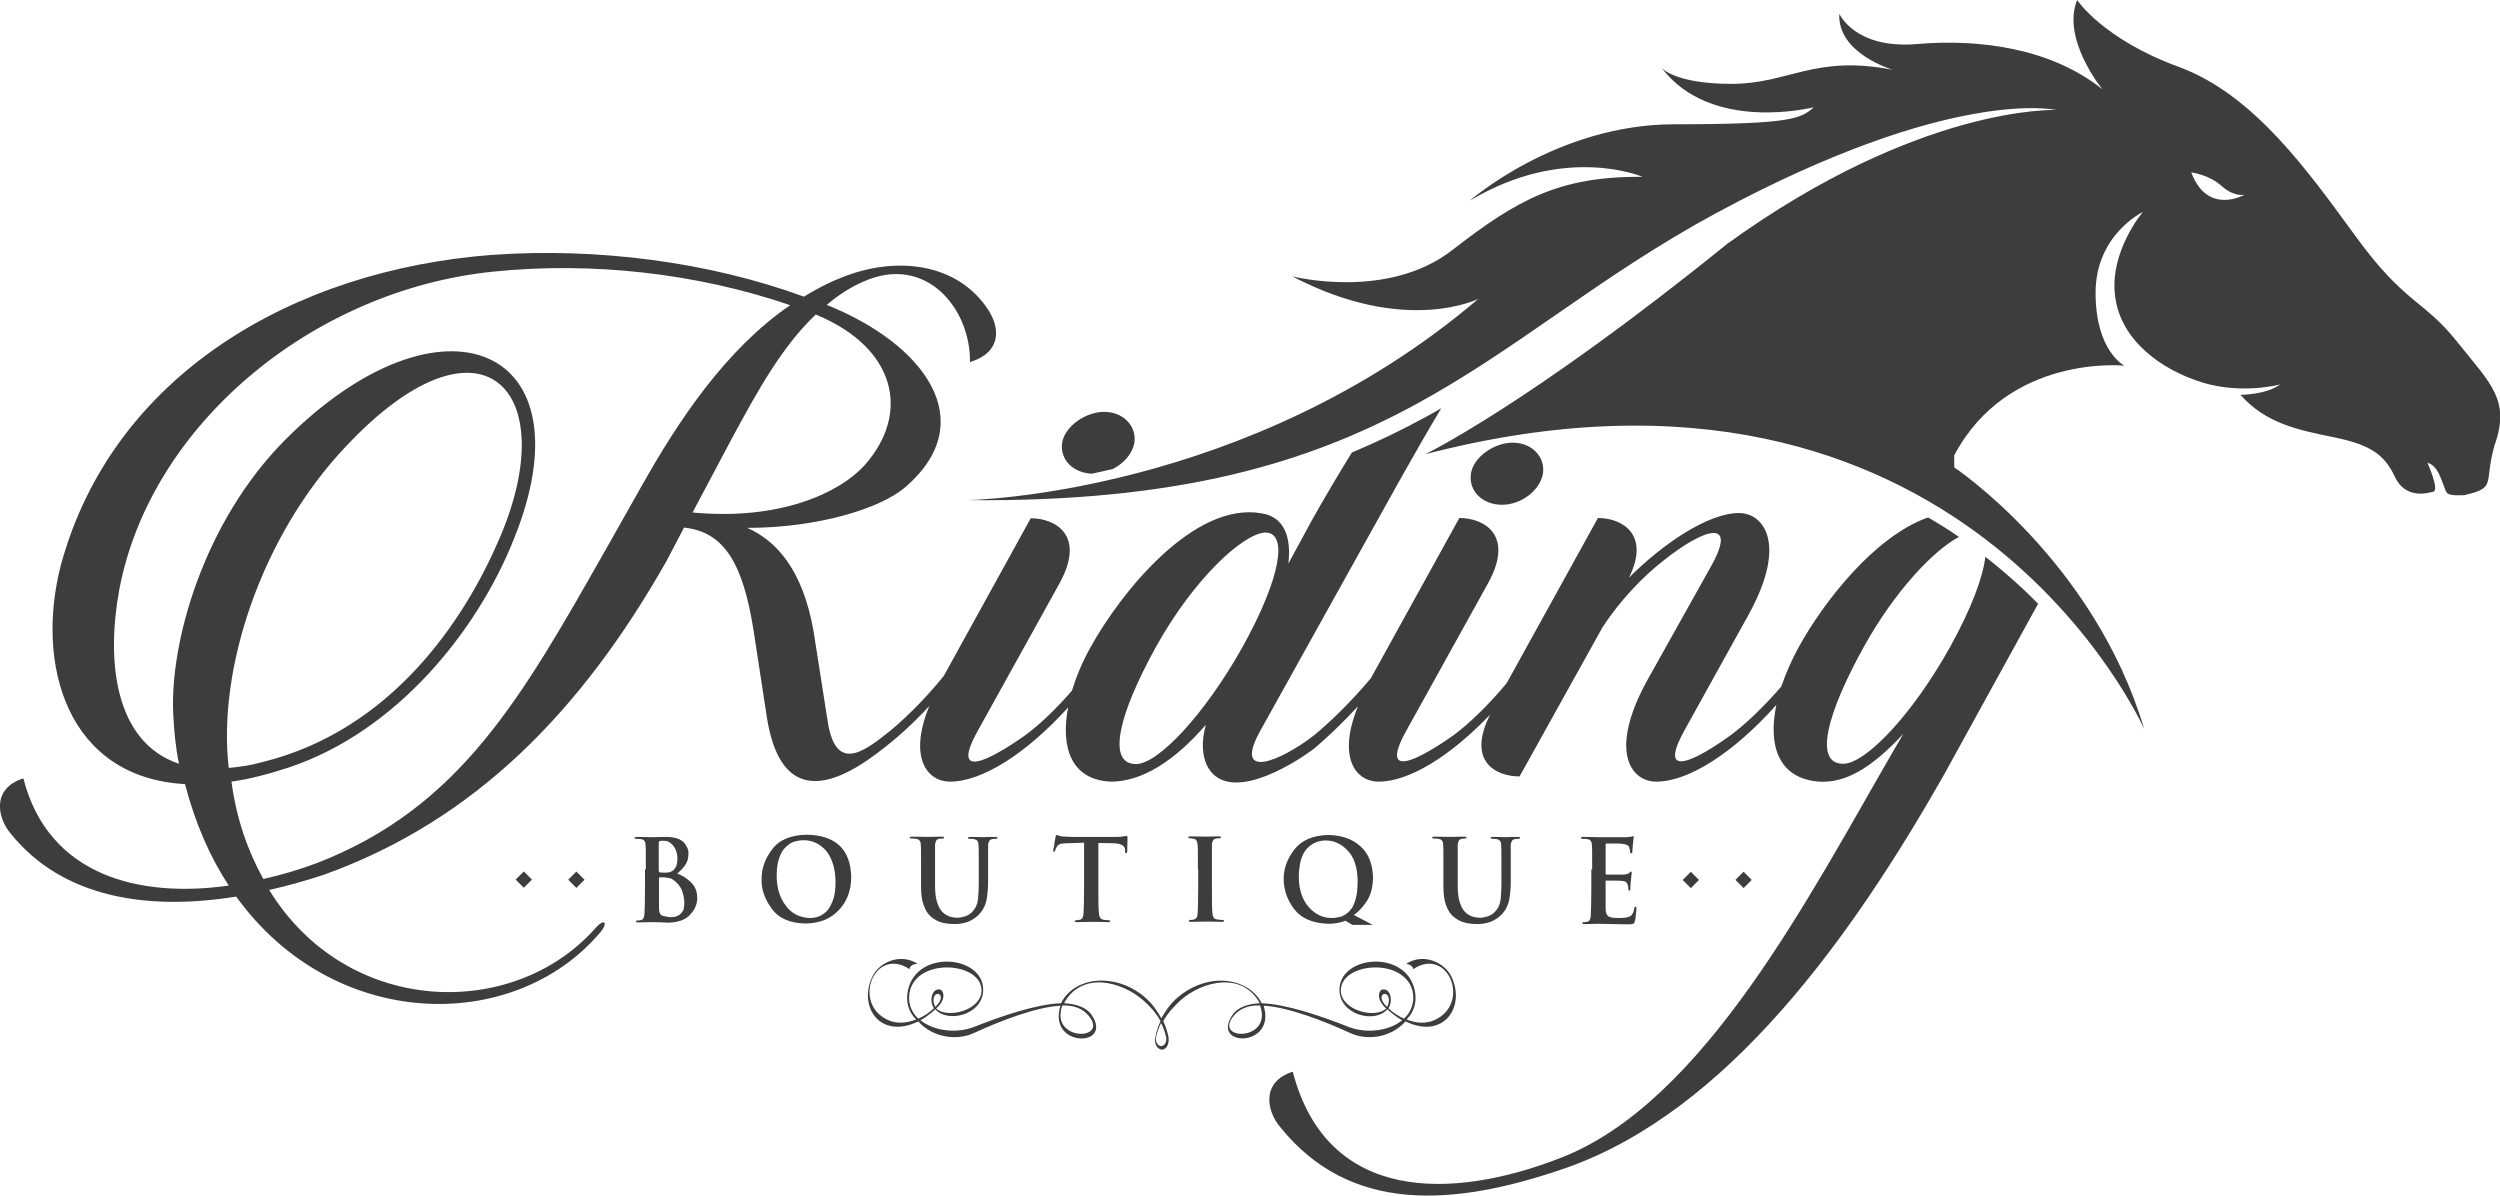 <?xml version="1.0" encoding="utf-8"?>
<!-- Generator: Adobe Illustrator 22.0.1, SVG Export Plug-In . SVG Version: 6.00 Build 0)  -->
<svg version="1.1" id="Ebene_1" xmlns="http://www.w3.org/2000/svg" xmlns:xlink="http://www.w3.org/1999/xlink" x="0px" y="0px"
	 viewBox="0 0 909.3 434.9" style="enable-background:new 0 0 909.3 434.9;" xml:space="preserve">
<style type="text/css">
	.st0{fill:#3D3D3D;}
	.st1{fill-rule:evenodd;clip-rule:evenodd;fill:#3D3D3D;}
</style>
<g>
	<path class="st0" d="M234.9,316.2c0-5.4,0-8.3-0.1-8.7c0-0.7-0.1-1.3-0.4-1.6c-0.2-0.4-0.7-0.6-1.3-0.7c-0.4-0.1-0.9-0.1-1.6-0.1
		c-0.5,0-0.7-0.1-0.7-0.4c0-0.2,0.3-0.3,0.9-0.3c2.5,0,4.3,0.1,5.4,0.1c1.9,0,3.5-0.1,4.9-0.1c1.8,0,3.3,0.2,4.4,0.6
		c1.1,0.4,2,1,2.5,1.6c1.1,1.4,1.6,2.7,1.5,3.9c0,1.7-0.4,3-1.2,4.2c-0.8,1.1-1.8,2.1-2.9,3.1c1.8,0.5,3.4,1.6,4.9,3
		c1.6,1.5,2.4,3.4,2.4,5.8c0,2.3-0.9,4.3-2.6,6.1c-1.7,1.9-4.4,2.8-8.1,2.9c-1.8-0.1-3.8-0.2-5.8-0.2c-1.3,0-3,0.1-5,0.1
		c-0.5,0-0.8-0.1-0.8-0.4c0-0.2,0.2-0.3,0.6-0.3c0.6,0,1.1-0.1,1.4-0.2c0.4-0.1,0.7-0.4,0.8-0.8c0.2-0.4,0.3-0.9,0.3-1.5
		c0.1-1.9,0.2-4.8,0.2-8.8V316.2z M248.9,328.3c0-1.3-0.3-2.7-0.8-4.3c-0.6-1.5-1.6-2.8-3.1-3.9c-0.4-0.3-0.9-0.6-1.4-0.7
		c-0.5-0.1-1.2-0.2-2-0.3c-0.6,0-1.2,0-1.7,0c-0.2,0-0.2,0.1-0.2,0.3v9.8c0,1.3,0,2.2,0.2,2.7c0.2,0.6,0.5,1,1.2,1.2
		c1.1,0.3,2.1,0.5,3,0.5c0.5,0,1-0.1,1.6-0.2c0.5-0.2,1.1-0.4,1.6-0.8c0.5-0.4,0.9-1,1.3-1.6C248.7,330.3,248.9,329.4,248.9,328.3z
		 M239.7,316.9c0,0.3,0.1,0.4,0.3,0.4c0.4,0.1,1,0.1,1.9,0.1c1.3,0,2.2-0.2,2.9-0.8c1.1-0.9,1.6-2.3,1.6-4.4c0-1.5-0.4-2.9-1.2-4.2
		c-0.4-0.6-0.9-1.1-1.6-1.6c-0.6-0.4-1.4-0.6-2.3-0.6c-0.5,0-1,0-1.3,0.1c-0.3,0.1-0.4,0.3-0.4,0.7V316.9z"/>
	<path class="st0" d="M293,335.9c-5.7-0.1-9.8-1.9-12.3-5.4c-2.5-3.4-3.8-6.9-3.7-10.8c0-3.8,1.2-7.3,3.8-10.7
		c2.5-3.5,6.8-5.3,12.7-5.4c10.5,0.2,15.9,5.4,16.1,15.4c0,4.8-1.5,8.8-4.4,11.9C302.2,334.2,298.2,335.8,293,335.9z M294.7,333.9
		c0.7,0,1.6-0.1,2.6-0.4c1-0.3,2.1-0.9,3.1-1.8c1-0.9,1.8-2.3,2.5-4.1c0.7-1.8,1-4.1,1-7c-0.1-4.7-1.2-8.3-3.3-11
		c-2.2-2.6-5-4-8.3-4c-1.1,0-2.3,0.2-3.4,0.5c-1.2,0.4-2.2,1.1-3.2,2.1c-1,0.9-1.7,2.2-2.3,3.9c-0.6,1.7-0.9,3.8-0.9,6.4
		c0,4.4,1.1,8,3.3,10.9C287.9,332.3,290.9,333.8,294.7,333.9z"/>
	<path class="st0" d="M335,316.1c0-5.4,0-8.3-0.1-8.7c0-0.7-0.1-1.3-0.4-1.6c-0.2-0.4-0.7-0.6-1.3-0.7c-0.4-0.1-0.9-0.1-1.6-0.1
		c-0.5,0-0.7-0.1-0.7-0.4c0-0.2,0.3-0.3,0.9-0.3c2.4,0,4.3,0.1,5.8,0.1c1.4,0,3-0.1,4.9-0.1c0.6,0,0.9,0.1,0.9,0.3
		c0,0.3-0.2,0.4-0.6,0.4c-0.4,0-0.8,0-1.2,0.1c-0.5,0.1-0.9,0.3-1.1,0.7c-0.2,0.4-0.4,0.9-0.4,1.7c0,0.5,0,1.4,0,2.5
		c0,1.1,0,3.2,0,6.2v5.8c0,2.9,0.3,5.1,0.9,6.6c0.5,1.6,1.3,2.7,2.2,3.5c0.5,0.4,0.9,0.7,1.4,0.9c0.5,0.3,0.9,0.4,1.3,0.5
		c0.4,0.1,0.8,0.2,1.2,0.2c0.4,0.1,0.8,0.1,1.1,0.1c0.9,0,1.8-0.2,2.8-0.5c1-0.3,1.9-0.9,2.7-1.7c1.1-1.2,1.8-2.6,2-4.4
		c0.2-1.8,0.3-3.7,0.3-5.8v-5.2c0-5.4,0-8.3-0.1-8.7c0-0.7-0.1-1.3-0.4-1.6c-0.2-0.4-0.7-0.6-1.3-0.7c-0.4-0.1-0.9-0.1-1.4-0.1
		c-0.5,0-0.7-0.1-0.7-0.4c0-0.2,0.3-0.3,0.8-0.3c2.5,0,4.1,0.1,4.6,0.1c0.3,0,0.9,0,1.9-0.1c0.9,0,1.8,0,2.6,0
		c0.6,0,0.8,0.1,0.8,0.3c0,0.3-0.2,0.4-0.7,0.4c-0.4,0-0.7,0-1.2,0.1c-0.5,0.1-0.9,0.3-1.1,0.7c-0.2,0.4-0.4,0.9-0.4,1.7
		c0,0.5,0,1.4,0,2.5c0,1.1,0,3.2,0,6.2v4.4c0,2.3-0.2,4.6-0.6,6.8c-0.5,2.2-1.6,4.1-3.2,5.6c-1.4,1.2-2.8,2-4.2,2.4
		c-1.4,0.4-2.7,0.6-4.1,0.6c-1.1,0-2.5-0.1-4.1-0.4c-1.6-0.3-3.2-1.1-4.7-2.4c-1-0.9-1.9-2.2-2.5-4c-0.7-1.7-1-4-1-7V316.1z"/>
	<path class="st0" d="M394.4,306.5l-6,0.2c-1.1,0-2,0.1-2.6,0.2c-0.6,0.2-1,0.5-1.3,0.9c-0.4,0.6-0.6,1.1-0.7,1.5
		c0,0.3-0.2,0.5-0.4,0.5c-0.3,0-0.4-0.2-0.3-0.6c0-0.2,0-0.5,0.2-1c0.1-0.5,0.2-1,0.2-1.5c0.2-1.2,0.4-1.9,0.4-2.2
		c0.1-0.5,0.3-0.8,0.5-0.8c0.2,0,0.4,0.1,0.6,0.2c0.2,0.1,0.6,0.2,1.1,0.3c1.3,0.1,2.6,0.2,4,0.2H406c1.2,0,2.2-0.1,2.7-0.2
		c0.6-0.1,0.9-0.2,1.1-0.2c0.2,0,0.3,0.3,0.3,0.8c0,1.5-0.1,3.1-0.1,4.8c0,0.4-0.1,0.7-0.4,0.7c-0.3,0-0.4-0.2-0.4-0.8l0-0.5
		c0-0.6-0.3-1.1-1-1.6c-0.7-0.4-1.9-0.7-3.7-0.7l-5-0.1v16.9c0,4,0,6.9,0.2,8.8c0.1,0.6,0.2,1.1,0.4,1.4c0.2,0.4,0.6,0.7,1.1,0.8
		c0.7,0.1,1.3,0.2,2,0.2c0.4,0,0.6,0.1,0.6,0.3c0,0.3-0.3,0.4-0.8,0.4c-2.9-0.1-4.9-0.1-6.3-0.1c-1.3,0-3,0.1-5,0.1
		c-0.5,0-0.8-0.1-0.8-0.4c0-0.2,0.2-0.3,0.6-0.3c0.6,0,1.1-0.1,1.4-0.2c0.4-0.1,0.7-0.4,0.9-0.8c0.2-0.4,0.2-0.9,0.3-1.5
		c0.1-1.9,0.2-4.8,0.2-8.8V306.5z"/>
	<path class="st0" d="M435.7,316.1c0-5.4,0-8.3-0.1-8.7c-0.1-1.4-0.5-2.2-1.4-2.3c-0.5-0.1-0.9-0.2-1.4-0.2c-0.4,0-0.6-0.1-0.6-0.4
		c0-0.2,0.3-0.3,1-0.3c1.9,0,3.6,0.1,5.2,0.1c1.3,0,3-0.1,4.9-0.1c0.5,0,0.8,0.1,0.8,0.3c0,0.3-0.2,0.4-0.6,0.4
		c-0.3,0-0.7,0-1.2,0.1c-0.5,0.1-0.9,0.3-1.1,0.7c-0.2,0.4-0.4,0.9-0.4,1.7c0,0.5,0,1.4,0,2.5c0,1.1,0,3.2,0,6.2v7.3
		c0,4.1,0,7.1,0.2,9c0.1,0.5,0.2,1,0.4,1.3c0.2,0.4,0.6,0.6,1.2,0.7c0.7,0.1,1.3,0.2,2,0.2c0.4,0,0.6,0.1,0.6,0.3
		c0,0.3-0.3,0.4-0.8,0.4c-2.8-0.1-4.9-0.1-6.2-0.1c-1.3,0-3,0.1-5,0.1c-0.5,0-0.8-0.1-0.8-0.4c0-0.2,0.2-0.3,0.6-0.3
		c0.6,0,1.1-0.1,1.4-0.2c0.7-0.2,1.1-0.8,1.2-2.1c0.1-1.9,0.2-4.9,0.2-9V316.1z"/>
	<path class="st0" d="M491.9,336.4h7.4l-6.9-3.6c1.4-0.9,2.9-2.4,4.5-4.7c1.6-2.2,2.4-5.2,2.5-8.8c-0.1-4.8-1.5-8.7-4.5-11.4
		c-2.9-2.7-6.8-4.1-11.7-4.2c-5.8,0.1-9.9,2-12.5,5.4c-2.6,3.4-3.8,6.9-3.8,10.5c0,3.9,1.2,7.6,3.7,10.9c2.6,3.5,6.7,5.3,12.5,5.5
		c2.3,0,4.4-0.4,6.3-1.1L491.9,336.4z M484.5,333.9c-3.3,0-6.1-1.3-8.4-3.9c-2.4-2.6-3.7-6.4-3.7-11.3c0.1-4.7,1.1-8.1,3-10.1
		c1.9-2,4.2-2.9,6.9-2.9c2.9,0,5.5,1.2,7.8,3.6c2.4,2.4,3.6,6.1,3.7,11.1c0,1.5-0.1,2.8-0.2,4c-0.2,1.2-0.4,2.3-0.7,3.2
		c-0.3,0.9-0.6,1.7-1,2.4c-0.5,0.7-0.9,1.2-1.4,1.7c-1,0.9-2,1.5-3,1.8C486.3,333.7,485.3,333.9,484.5,333.9z"/>
	<path class="st0" d="M525,316.1c0-5.4,0-8.3-0.1-8.7c0-0.7-0.1-1.3-0.4-1.6c-0.2-0.4-0.7-0.6-1.3-0.7c-0.4-0.1-0.9-0.1-1.6-0.1
		c-0.5,0-0.7-0.1-0.7-0.4c0-0.2,0.3-0.3,0.9-0.3c2.4,0,4.3,0.1,5.8,0.1c1.4,0,3-0.1,4.9-0.1c0.6,0,0.9,0.1,0.9,0.3
		c0,0.3-0.2,0.4-0.6,0.4c-0.4,0-0.8,0-1.1,0.1c-0.5,0.1-0.9,0.3-1.1,0.7c-0.2,0.4-0.4,0.9-0.4,1.7c0,0.5,0,1.4,0,2.5
		c0,1.1,0,3.2,0,6.2v5.8c0,2.9,0.3,5.1,0.9,6.6c0.5,1.6,1.3,2.7,2.2,3.5c0.5,0.4,0.9,0.7,1.4,0.9c0.5,0.3,0.9,0.4,1.3,0.5
		c0.4,0.1,0.8,0.2,1.2,0.2c0.4,0.1,0.8,0.1,1.1,0.1c0.9,0,1.8-0.2,2.8-0.5c1-0.3,1.9-0.9,2.7-1.7c1.1-1.2,1.8-2.6,2-4.4
		c0.2-1.8,0.3-3.7,0.3-5.8v-5.2c0-5.4,0-8.3-0.1-8.7c0-0.7-0.1-1.3-0.4-1.6c-0.2-0.4-0.7-0.6-1.3-0.7c-0.4-0.1-0.9-0.1-1.4-0.1
		c-0.5,0-0.7-0.1-0.7-0.4c0-0.2,0.3-0.3,0.8-0.3c2.5,0,4.1,0.1,4.6,0.1c0.3,0,0.9,0,1.9-0.1c0.9,0,1.8,0,2.6,0
		c0.6,0,0.8,0.1,0.8,0.3c0,0.3-0.2,0.4-0.7,0.4c-0.4,0-0.8,0-1.2,0.1c-0.5,0.1-0.9,0.3-1.1,0.7c-0.2,0.4-0.4,0.9-0.4,1.7
		c0,0.5,0,1.4,0,2.5c0,1.1,0,3.2,0,6.2v4.4c0,2.3-0.2,4.6-0.6,6.8c-0.5,2.2-1.6,4.1-3.2,5.6c-1.4,1.2-2.8,2-4.2,2.4
		c-1.4,0.4-2.7,0.6-4.1,0.6c-1.1,0-2.5-0.1-4.1-0.4c-1.6-0.3-3.2-1.1-4.8-2.4c-1-0.9-1.9-2.2-2.5-4c-0.7-1.7-1-4-1-7V316.1z"/>
	<path class="st0" d="M579.1,316.2c0-5.4,0-8.3-0.1-8.7c0-0.7-0.1-1.3-0.4-1.6c-0.2-0.4-0.7-0.6-1.3-0.7c-0.4-0.1-0.9-0.1-1.6-0.1
		c-0.5,0-0.7-0.1-0.7-0.4c0-0.2,0.3-0.3,0.9-0.3c2.4,0,4.3,0.1,5.8,0.1c3.6,0,6.9,0,10,0c0.8-0.1,1.4-0.2,1.7-0.2
		c0.2-0.1,0.4-0.1,0.6-0.2c0.2,0,0.2,0.2,0.2,0.4c0,0.1-0.1,1-0.3,2.7c-0.1,0.9-0.1,1.8-0.2,2.7c0,0.3-0.1,0.4-0.4,0.5
		c-0.3,0-0.4-0.2-0.4-0.6c0-0.4-0.1-0.9-0.3-1.5c-0.1-0.4-0.3-0.7-0.7-0.9c-0.4-0.2-1-0.4-2-0.5c-0.5-0.1-1.4-0.1-2.7-0.1
		c-1.4,0-2.4,0-2.9,0c-0.2,0-0.3,0.1-0.3,0.4v10.4c0,0.3,0.1,0.5,0.3,0.5c0.6,0,1.7,0,3.2,0c1.5,0,2.6,0,3.2,0
		c0.9-0.1,1.6-0.3,1.9-0.6c0.3-0.4,0.5-0.5,0.6-0.5c0.2,0,0.3,0.1,0.3,0.3c0,0.1-0.1,1.1-0.3,3c-0.1,1.2-0.2,2.1-0.2,2.8
		c0,0.2,0,0.3,0,0.5c0,0.2-0.1,0.3-0.3,0.3c-0.3,0-0.4-0.1-0.4-0.4c0-0.4-0.1-0.9-0.2-1.5c-0.1-0.4-0.3-0.8-0.6-1.1
		c-0.3-0.3-0.9-0.5-1.6-0.5c-0.5-0.1-1.4-0.1-2.7-0.1c-1.4,0-2.4,0-3,0c-0.2,0-0.3,0.1-0.2,0.4v3.3c0,2.2,0,4.4,0,6.4
		c0,1.4,0.3,2.3,0.9,2.8c0.6,0.5,1.9,0.7,3.9,0.7c0.6,0,1.2,0,1.9-0.1c0.7,0,1.3-0.2,1.9-0.4c1-0.4,1.6-1.4,1.8-3
		c0-0.3,0.1-0.4,0.2-0.5c0.1-0.1,0.2-0.1,0.3-0.1c0.2,0,0.3,0.3,0.3,0.7c0,0.5-0.1,1.3-0.2,2.3c-0.1,1-0.2,1.8-0.4,2.3
		c-0.1,0.5-0.3,0.8-0.6,0.9c-0.3,0.1-0.8,0.2-1.6,0.2c-5.5-0.1-9.2-0.2-11.1-0.2c-1.3,0-3,0.1-5,0.1c-0.5,0-0.8-0.1-0.8-0.4
		c0-0.2,0.2-0.3,0.6-0.3c0.6,0,1.1-0.1,1.4-0.2c0.4-0.1,0.7-0.4,0.8-0.8c0.2-0.4,0.3-0.9,0.3-1.5c0.1-1.9,0.2-4.8,0.2-8.8V316.2z"/>
</g>
<g>
	<g>
		<path class="st0" d="M550.2,161c7,0,11.9,5.2,11,11.3c-1.2,6.4-8.2,11.3-14.9,11.3c-7,0-12.2-4.9-11.3-11.3
			C535.9,166.2,543.5,161,550.2,161z"/>
	</g>
	<path class="st0" d="M397.1,172.3c2.5-0.5,5-1.1,7.6-1.7c4-2,7.1-5.4,7.9-9.5c0.9-6.1-4-11.3-11-11.3c-6.7,0-14.3,5.2-15.3,11.3
		C385.5,167.3,390.4,172,397.1,172.3z M722.1,202.5c-0.8,7.3-5,18.7-12.7,32.6c-13.7,24.7-30.8,42.7-39,42.7
		c-10.7,0-6.1-18,7.6-42.7c11.3-20.3,25.4-35,34.5-39.8c-3.5-2.5-7.3-4.8-11.2-7.1c-19.6,6.9-38.1,30.9-47.1,47.2
		c-2.6,4.8-4.7,9.6-6.3,14.3c-6.3,7.3-12.9,13.6-18.4,17.7c-12.2,8.8-27.1,16.8-16.8-1.8l23.5-42.4c14-25.6,5.2-36.6-3.7-36.6
		c-11.3,0-27.8,11.3-40,23.5c7.9-15.9-2.7-21.7-11.3-21.7l-33.2,60.1c-6.6,7.9-13.5,14.6-19.3,18.9c-12.5,8.8-27.5,16.8-17.1-1.8
		l29.6-53.4c9.8-17.7-1.5-23.8-10.4-23.8l-32.2,58.3c-7,8.3-14.4,15.6-20.6,20.7c-12.2,9.5-29.9,16.8-19.5-1.8l37.5-67.4
		c8.6-15.4,18-32.6,28.2-49.7c-1.9,1.1-3.8,2.2-5.7,3.2c-8.4,4.6-17.3,8.9-26.8,12.9c-5,8.1-9.8,16.2-14.3,24.2l-8.8,16.2
		c1.2-10.1-1.8-17.1-9.8-18.3c-24.4-4.3-50.9,28.4-62.2,48.8c-2.9,5.2-5.1,10.5-6.7,15.7c-5.9,6.8-11.9,12.5-17.1,16.3
		c-12.5,8.8-27.5,16.8-17.1-1.8l29.6-53.4c9.8-17.7-1.5-23.8-10.4-23.8l-31.6,57.3c-5.8,7.2-12.2,13.8-19,19.6
		c-9.2,7.3-20.1,16.5-23.2-2.7l-5.2-33.2c-4-22.6-13.7-32.9-24.1-37.5c25.6,0,48.5-7,57.6-14.9c27.8-24.1,6.4-52.2-28.7-66.2
		c4-3.4,8.5-6.4,13.4-8.5c22.6-10.1,39,9.8,38.7,29.3c11.9-3.7,10.7-12.8,6.7-18.9c-11-17.1-33.6-20.1-54-11.6
		c-4.6,1.8-9.2,4.3-13.1,6.7C257.7,95.2,217.1,90,179,92.7c-72.3,5.5-137.9,43.6-156.8,112.6c-9.5,36.3,2.1,77.5,45.1,79.9
		c3.7,14.3,9.1,26.5,15.9,36.9c-32.3,4.6-65.6-3.4-74.7-39c-11.6,3.7-9.5,14.3-4.6,20.1c18.9,23.5,50,28.1,82,22.9
		c35.4,49.1,100.7,50,132.1,13.4c3.4-3.7,2.1-6.1-1.8-1.5c-29.9,33.2-90,31.7-118.3-14.3c6.7-1.5,13.4-3.4,19.8-5.5
		c55.2-19.8,93.9-59.8,124.7-114.1l6.4-12.2c14.3,1.5,21.4,12.5,25.3,37.5l4.9,32c4.6,27.8,20.1,27.5,39.7,12.8
		c7.3-5.4,13.6-11.2,19.3-17.4c-7.8,19.1-0.5,27.5,7.5,27.5c11.7,0,27.8-10.2,43-27c-2.8,14.6,1.1,26.4,15.6,27
		c11.3,0,23.2-7.6,34.5-20.7c-1.8,6.4-1.2,11.3,0.3,14.6c7,14.6,30.5,0.6,39.3-6.1c5-4.3,10.4-9.4,15.7-15.2
		c-7.7,19.1-0.5,27.4,7.5,27.4c11.1,0,26.1-9.2,40.6-24.4c-8.6,17,2,22.5,10.7,22.5l30.2-54.3c6.4-9.8,14.6-18.3,22-24.1
		c14.9-11.9,27.1-15.6,17.7,1.5L599,247.7c-14,25.6-5.8,36.6,3.4,36.6c11.9,0,28.2-10.6,43.7-27.9c-3.1,14.7,0.7,26.7,15.4,27.9
		c9.5,0.6,18.9-4.6,30.8-17.4l-3.4,5.8c-30.8,53.1-69.2,128.4-121.4,148.5c-39.3,15.3-84.8,16.5-97.3-31.4
		c-11.6,3.7-9.5,14.3-4.6,20.1c25.3,31.4,62.5,29.3,104,14.9c58.9-20.7,104-84.2,137.3-142.7l34.4-62.5c-1.7-1.7-3.5-3.5-5.3-5.2
		C731.7,210.4,727.1,206.4,722.1,202.5z M125.6,162.6c49.1-52.5,79.6-21.4,56.1,33.2c-12.8,29.9-39.3,69.8-86.3,81.4
		c-4.3,1.2-8.5,1.8-12.2,2.1C79,243.4,95.1,194.9,125.6,162.6z M233.3,176.9l-13.1,23.2c-30.5,53.7-52.8,93.6-104.9,113.8
		c-6.4,2.4-12.8,4.3-19.5,5.8c-5.5-9.8-9.8-21.7-11.6-35.4c6.4-0.9,13.4-2.7,21-5.2c39-13.1,68.3-49.4,81.7-83
		c28.4-70.2-26.2-93.3-83.3-36c-29.6,29.9-41.8,73.5-40.6,99.4c0.3,6.4,0.9,12.5,2.1,18.3c-23.5-7.9-26.5-37.5-21.7-63.4
		c11.3-59.8,70.2-108.9,136-115.6c36-3.7,74.1,0.6,108,12.2C263.8,127.2,246.7,153.1,233.3,176.9z M251.9,186.4l14.6-27.5
		c8.8-16.2,17.7-32.6,30.2-44.5c29,11.9,34.8,35.7,17.7,54.9C305.3,179.3,283.6,189.4,251.9,186.4z M413.2,277.9
		c-10.7,0-6.4-18,7.3-42.7c13.7-24.7,31.7-41.2,39.7-41.5c8.5,0,5.5,16.8-8.2,41.5C438.2,259.9,421.2,277.9,413.2,277.9z"/>
</g>
<path class="st1" d="M514,352.5c12.8-8.5,21.2,12.7,7.6,18.6c-2.8,1.2-6.3,1.2-10-0.3c2.8-2.8,3.8-6.4,3-10.5
	c-3.2-15.3-27.9-12.8-27.4,0.1c0.4,8.9,13,11.9,17.4,6.7c1.5,1.4,3.6,3,5.4,4c-5.1,4.1-13.3,4.8-19.5,2.4
	c-10.4-4.1-22.8-8.3-31.6-8.6c-2.8-5.6-9.2-8.5-15.9-8.2c-4.5,0.2-10.1,2.1-14.8,6.2c-2.2,1.9-4.2,4.5-5.8,7.5
	c-1.6-3-3.6-5.6-5.8-7.5c-4.7-4.2-10.3-6-14.8-6.2c-6.7-0.4-13.1,2.5-15.9,8.2c-8.8,0.3-21.2,4.5-31.6,8.6
	c-6.1,2.4-14.3,1.7-19.5-2.4c1.8-1,3.9-2.6,5.4-4c4.4,5.1,17,2.1,17.4-6.7c0.5-12.9-24.2-15.4-27.4-0.1c-0.8,4.1,0.2,7.7,3,10.5
	c-3.7,1.5-7.2,1.5-10,0.3c-13.6-5.9-5.2-27.1,7.6-18.6c0-1.2,1.6-2,3-1.9c-6.2-4.1-14.1-0.7-16.6,4.8c-5.1,11,3.1,22.8,16.8,16.1
	c5.1,5.8,13.9,7.2,20.3,4.2c9.5-4.4,22.8-9.5,31.4-9.9c-4.8,15.4,19.5,15.2,11.3,3.3c-1.9-2.8-5.8-4-10-4.2
	c6.3-11.6,20.7-8.2,28.9-1c2.3,2,4.5,4.4,6.2,7.5c-0.8,1.8-1.5,3.7-1.9,5.8c-0.4,1.8,0.2,4.3,2.4,4.6c2.1-0.2,2.7-2.8,2.4-4.6
	c-0.4-2.1-1.1-4-1.9-5.8c1.7-3.1,4-5.4,6.2-7.5c8.1-7.2,22.6-10.6,28.9,1c-4.2,0.2-8,1.4-9.9,4.2c-8.2,11.9,16.1,12,11.3-3.3
	c8.6,0.4,21.9,5.5,31.4,9.9c6.4,3,15.1,1.6,20.2-4.2c13.7,6.7,21.9-5.1,16.8-16.1c-2.6-5.5-10.4-8.9-16.6-4.8
	C512.4,350.6,514,351.4,514,352.5L514,352.5z M422.3,380.5c-1.6-0.2-2.1-2.1-1.8-3.4c0.4-1.9,1.1-3.5,1.8-5c0.8,1.5,1.4,3.2,1.8,5
	C424.5,378.4,423.9,380.4,422.3,380.5L422.3,380.5z M334,370.5c2.1-0.9,4.2-2.3,5.7-3.8c-1.9-2.6-0.7-7.3,2.1-6.8
	c1.3,0.2,1.7,2.3,1,3.9c-0.5,1.1-1.3,2.2-2.3,3c3.9,3.8,16.2,0.8,16.5-6.3c0.4-10.5-23.2-12.5-26.1,0.1
	C330.1,364.4,331.2,367.9,334,370.5L334,370.5z M340.2,366.2c3.4-3.2,1.7-5.2,0.4-4.6C339.2,362.2,339.3,364.8,340.2,366.2
	L340.2,366.2z M396,369.5c-2.1-2.5-5-3.9-9.6-3.8C381.6,378.8,403.6,378.7,396,369.5L396,369.5z M510.7,370.5
	c-2.1-0.9-4.2-2.3-5.7-3.8c1.8-2.6,0.7-7.3-2.1-6.8c-1.3,0.2-1.7,2.3-1,3.9c0.5,1.1,1.3,2.2,2.3,3c-3.9,3.8-16.2,0.8-16.5-6.3
	c-0.4-10.5,23.2-12.5,26.1,0.1C514.6,364.4,513.4,367.9,510.7,370.5L510.7,370.5z M504.5,366.2c-3.4-3.2-1.7-5.2-0.4-4.6
	C505.5,362.2,505.4,364.8,504.5,366.2L504.5,366.2z M448.7,369.5c2.1-2.5,5-3.9,9.6-3.8C463.1,378.8,441.1,378.7,448.7,369.5
	L448.7,369.5z"/>
<g>
	
		<rect x="632.2" y="317.9" transform="matrix(0.707 -0.707 0.707 0.707 -40.516 542.239)" class="st1" width="4.2" height="4.2"/>
	
		<rect x="613" y="317.9" transform="matrix(0.707 -0.707 0.707 0.707 -46.128 528.689)" class="st1" width="4.2" height="4.2"/>
</g>
<g>
	
		<rect x="207.6" y="317.9" transform="matrix(0.707 -0.707 0.707 0.707 -164.863 241.991)" class="st1" width="4.2" height="4.2"/>
	
		<rect x="188.5" y="317.9" transform="matrix(0.707 -0.707 0.707 0.707 -170.474 228.442)" class="st1" width="4.2" height="4.2"/>
</g>
<g>
	<path class="st0" d="M545.3,180.6c-3.1,0-5.9-1.1-7.6-3.1c-1.4-1.6-2-3.6-1.6-5.8c0.7-4.8,7.2-9.5,13.2-9.5c2.9,0,5.6,1.1,7.2,3
		c1.4,1.6,2,3.7,1.7,5.9C557.2,176.2,551.3,180.6,545.3,180.6L545.3,180.6z"/>
	<path class="st0" d="M518.5,431.9C518.5,431.9,518.5,431.9,518.5,431.9c-22,0-39-7.9-52.2-24.2c-2.4-2.8-4.2-7.3-3.1-11
		c0.6-2.2,2.2-3.9,4.7-5.1c7.7,26.3,26.4,40.1,54.3,40.1c0.4,0,0.8,0,1.1,0C521.7,431.8,520.1,431.9,518.5,431.9L518.5,431.9z
		 M567.8,422.1c47.4-18.6,83.5-81.8,112.5-132.6c3.3-5.7,6.5-11.3,9.6-16.7l3.4-5.8l-3.3-2.4c6.8-7.6,14-17.8,20.4-29.3
		c6.5-11.7,10.8-22,12.4-29.8c3.9,3.1,7.6,6.4,11,9.6c1.4,1.4,2.8,2.7,4.2,4.1l-33.6,61.1C659.4,359.1,614.8,405.5,568,422
		C568,422,567.9,422.1,567.8,422.1L567.8,422.1z M158.8,362.1c-28.3,0-54.5-13.9-72-38.2l-0.8-1.1l-1.3,0.2
		c-7.8,1.3-15.3,1.9-22.3,1.9c-25.5,0-44.9-8.1-57.8-24c-2.4-2.8-4.2-7.3-3.1-11c0.6-2.2,2.2-3.9,4.7-5
		c7.5,25.5,28.8,39.5,60.1,39.5c5.3,0,10.8-0.4,16.4-1.2l3.2-0.5l-1.8-2.7c-6.9-10.7-12.2-22.9-15.6-36.3l-0.4-1.5l-1.5-0.1
		c-15.6-0.9-27.7-7-35.8-18.1c-10.5-14.5-13.3-36.6-7.4-59.2c17.1-62.5,76.5-105,154.9-111c6.5-0.5,13.3-0.7,20-0.7
		c32.3,0,64.4,5.4,92.9,15.5l0.9,0.3l0.9-0.5c4.3-2.7,8.8-4.9,12.8-6.6c1.8-0.8,3.7-1.4,5.5-2c-4.3,2-8.5,4.8-12.5,8.2l-2.7,2.2
		l3.2,1.3c22.2,8.9,37.4,22.9,39.8,36.7c1.5,9.2-2.4,17.9-11.7,25.9c-8.3,7.2-30.3,14.4-56.3,14.4l-0.8,4
		c11.9,5.2,19.6,17.3,22.9,36l5.2,33.2c1.4,8.8,4.7,13.2,9.9,13.2c1.5,0,3-0.4,4.6-1c-6.7,4.5-12.5,6.8-17.2,6.8
		c-8.1,0-13.1-6.8-15.4-20.9l-4.9-32c-4.2-26.3-12-37.7-27.2-39.3l-1.4-0.2l-0.7,1.3l-6.4,12.2C206.3,261,167,296.9,116.1,315.2
		c-6.1,2-12.7,3.9-19.6,5.4l-2.9,0.6l1.5,2.5c14.7,23.9,39.8,38.2,67.1,38.2c0.5,0,0.9,0,1.4,0C162,362.1,160.4,362.1,158.8,362.1
		L158.8,362.1z M163.2,129c10.1,0,18,3.9,23,11.2c8,11.9,7.2,31.1-2.1,54.3c-12.2,30.6-39.8,68.1-80.5,81.8
		c-8.3,2.6-14.9,4.3-20.7,5.1l-2.1,0.3l0.3,2.1c1.8,13.1,5.7,25.3,11.8,36.1l0.8,1.4l1.5-0.3c7.3-1.7,13.8-3.6,19.8-5.9
		c52.3-20.2,74.4-59.1,105-113l1-1.7l13.1-23.2c12.2-21.7,29.4-48.7,53.7-65.2l3.5-2.3l-4-1.4c-26-8.9-54.7-13.6-83.2-13.6
		c-8.6,0-17.2,0.4-25.6,1.3c-67.3,6.9-126.6,57.3-137.9,117.3c-6.4,34.2,2.2,58.8,23,65.8l3.5,1.2l-0.8-3.6
		c-1.1-5.2-1.8-10.9-2.1-18c-1.3-27.3,12-69.7,40-97.9C124.3,140.5,145.8,129,163.2,129L163.2,129z M168.9,132.6
		c-9.1,0-24.4,4.8-45.7,27.6c-29.8,31.6-47.5,80.3-42.9,118.5l0.2,2l2-0.2c4.6-0.4,8.8-1.1,12.6-2.2c50.8-12.5,76.8-57.2,87.7-82.6
		c9.6-22.4,10.9-42.6,3.4-54.1C182.2,135.7,176.2,132.6,168.9,132.6L168.9,132.6z M295.3,111l-1,0.9c-12.4,11.8-21.3,28.1-29.9,43.8
		l-0.7,1.3l-14.6,27.5l-1.5,2.8l3.1,0.3c3.9,0.4,7.8,0.6,11.5,0.6c26.6,0,44.7-9.5,52.8-18.3c8.4-9.4,11.7-20.3,9.3-30.4
		c-2.7-11.7-12.6-21.6-27.8-27.8L295.3,111L295.3,111z M448.7,281.6c-4.3,0-7.2-1.7-8.9-5.2c-1.1-2.4-2-6.7-0.2-13.2l-3.6-1.9
		c-2.9,3.4-5.9,6.4-8.8,8.9c8.2-7.9,17.5-20.3,25.6-34.9c3.9-7,11.2-21.2,12.9-31.8c0,0.1,0,0.2,0,0.3l3.9,1.3l8.8-16.2
		c4.6-8.1,9.3-16,13.9-23.5c8.6-3.6,17.1-7.7,25.3-12.1c-7,11.9-13.5,23.6-19.8,35.1l-4.5,8l-37.5,67.4c-3.3,5.9-4.2,9.9-2.7,12.4
		c0.6,1,1.9,2.3,4.6,2.3c1.9,0,4.3-0.7,6.9-1.8C459.4,279.4,453.5,281.6,448.7,281.6L448.7,281.6z M662,281.3c-0.4,0-0.9,0-1.3,0
		c-5.1-0.4-8.9-2.3-11.3-5.6c-3.3-4.4-4-11.2-2.2-19.8l1.1-5.4c0.1-0.1,0.1-0.2,0.2-0.3l0.3-0.3l0.1-0.4c1.5-4.7,3.6-9.4,6.1-13.9
		c7.5-13.6,25.4-38.4,45.1-45.9c2.6,1.6,5.1,3.2,7.5,4.7c-9,6-21.7,19.6-32.4,38.9c-8.3,14.9-17.2,34.3-12.5,42.3
		c0.9,1.6,2.9,3.5,6.7,3.5c1.4,0,3-0.4,4.7-1.2C669.9,280.2,666,281.3,662,281.3L662,281.3z M601.4,281.3c-3.1,0-5.6-1.4-7.1-4
		c-3.5-5.9-1.4-16.6,5.6-29.5l23.5-42.1c3.4-6.2,4.4-10.2,2.9-12.7c-0.5-0.8-1.6-2.1-4.1-2.1c-1.1,0-2.4,0.3-3.8,0.8
		c4.8-2.4,9.3-3.9,13.2-3.9c3,0,5.6,1.5,7.2,4.2c3.5,6,1.6,16.7-5.3,29.3l-23.5,42.4c-3.6,6.4-4.5,10.2-3.1,12.5
		c0.4,0.7,1.5,1.9,3.7,1.9c2.4,0,5.8-1.4,9.3-3.4C613,279,606.7,281.3,601.4,281.3L601.4,281.3z M500.4,281.3
		c-2.8,0-5.2-1.3-6.8-3.5c-1.7-2.5-3.8-8.6,1.2-21l-2.5-1.6c2.4-2.6,4.8-5.2,7-7.9l0.1-0.2l0.1-0.2l31.6-57.2c3.6,0.3,7.7,1.7,9.7,5
		c2.1,3.6,1.3,9-2.3,15.7L509,263.7c-3.6,6.4-4.5,10.2-3.1,12.5c0.4,0.7,1.5,1.9,3.8,1.9c1.9,0,4.7-0.9,8.2-2.8
		C511.4,279.2,505.4,281.3,500.4,281.3L500.4,281.3z M403.1,281.3c-4.9-0.2-8.6-1.9-11-4.9c-3.3-4.1-4.2-11.1-2.5-19.6l1-5
		c0,0,0.1-0.1,0.1-0.1l0.3-0.3l0.1-0.4c1.6-5.1,3.8-10.3,6.5-15.3c10.7-19.3,34.4-48.1,56-48.1c1.4,0,2.7,0.1,4.1,0.3
		c4.5,0.7,6.7,3.5,7.7,6.9c-0.1-0.3-0.3-0.7-0.5-1c-1.2-2-3.1-3.1-5.6-3.1h0h0c-8.7,0.3-27,16.7-41.4,42.6
		c-6.7,12.1-17.3,33.7-12.2,42.3c1,1.6,2.9,3.5,6.7,3.5c0.6,0,1.2-0.1,1.8-0.2C410.3,280.4,406.7,281.3,403.1,281.3L403.1,281.3z
		 M344.6,281.3c-2.8,0-5.3-1.3-6.8-3.5c-1.7-2.5-3.8-8.6,1.2-21l-2.6-1.6c2.7-2.8,5.2-5.8,7.8-8.9l0.1-0.1l0.1-0.2l31-56.2
		c3.6,0.3,7.7,1.7,9.7,5c2.1,3.6,1.3,9-2.3,15.7l-29.6,53.4c-3.6,6.4-4.5,10.2-3.1,12.5c0.4,0.7,1.5,1.9,3.8,1.9c2,0,5-1,8.7-3.1
		C355.9,279.1,349.7,281.3,344.6,281.3L344.6,281.3z M550.5,279.4c-2.5-0.2-7.1-1-9.3-4.6c-2.1-3.4-1.5-8.5,1.7-14.8l-2.4-1.7
		c2.8-2.8,5.6-5.9,8.4-9.2l0.1-0.2l0.1-0.2l32.5-59c3.5,0.3,7.5,1.6,9.5,4.8c2,3.2,1.5,8-1.3,13.8l3,2.1c-4.7,4.9-9,10.2-12.6,15.7
		L550.5,279.4L550.5,279.4z M396,169.3c-2.9-0.2-5.4-1.3-6.9-3.2c-1.3-1.6-1.8-3.5-1.5-5.7c0.7-4.8,7.2-9.5,13.2-9.5
		c2.9,0,5.6,1.1,7.2,3c1.4,1.6,2,3.7,1.7,5.9c-0.6,3.1-3.1,6.1-6.6,7.9C400.6,168.3,398.3,168.8,396,169.3L396,169.3z M354.2,127.5
		c-0.6-8.7-4.2-17.1-10-22.9c-2.8-2.9-6.1-5-9.6-6.4c9.6,1.7,17.5,6.7,22.5,14.6c2.2,3.5,3,7.2,2,9.9
		C358.5,124.7,356.8,126.3,354.2,127.5L354.2,127.5z"/>
</g>
<path class="st0" d="M893.7,124.3c-12.2-15.3-18.8-13.6-36.5-37.8c-17.7-24.2-37.3-52.1-64.8-62.2C764.8,14.2,755.5,0,755.5,0
	c-5.8,14.2,9.2,32.5,9.2,32.5c-18.7-15-44.7-18.4-67.3-16.5c-22.7,2-28.4-11-28.4-11c-0.8,14.5,19.5,20.4,19.5,20.4
	c-28.6-5.6-37.8,5.1-58.7,5.1s-25.5-5.9-25.5-5.9c18.1,24,55.4,14.4,55.4,14.4c-4.6,4.1-7.8,6.2-50.7,6.2
	c-42.8,0-74.4,27.8-74.4,27.8c34.6-20.8,62.8-8.7,62.8-8.7c-30.2-0.2-45.4,8.2-69.1,26.6c-23.7,18.5-58.3,9.6-58.3,9.6
	c41.2,21.6,67.7,8.2,67.7,8.2c-84,71.6-185.7,73.2-185.7,73.2c154.6,1.6,187-58.5,272.6-104.6c85.6-46.1,123.2-37.3,123.2-37.3
	s-49.4-2-119.6,48.7c-71.9,58.2-109.8,76.5-109.8,76.5c195-50.6,261.5,100,261.5,100c-18.3-61.4-69.1-95.2-69.1-95.2v-4.4
	c19.6-37,61.9-32.6,61.9-32.6s-10.5-5.2-10.5-26.5c0-21.2,17.2-29.4,17.2-29.4s-12.2,14.3-10.1,30.6c2,16.3,17.1,26.9,31.7,31.4
	c14.6,4.5,28.4,0.7,28.4,0.7c-5.1,3.8-14.5,3.8-14.5,3.8c9.3,10.5,21.1,12.8,33.8,15.4c12.7,2.6,18.4,5.9,22.3,14.3
	c3.9,8.4,11.9,6.1,14.1,5.5c2.2-0.7-2.2-10.5-2.2-10.5c3.8,1.1,4.9,5.9,6,8.5c1.1,2.6,0.3,3.6,7.4,3.3c12-2.8,7-4,11-18.1
	C913.2,145.4,905.9,139.6,893.7,124.3z M797,62.7c0,0,6.5,0.8,11.1,5c4.6,4.1,8.3,3.1,8.3,3.1S803,78.6,797,62.7z"/>
</svg>

